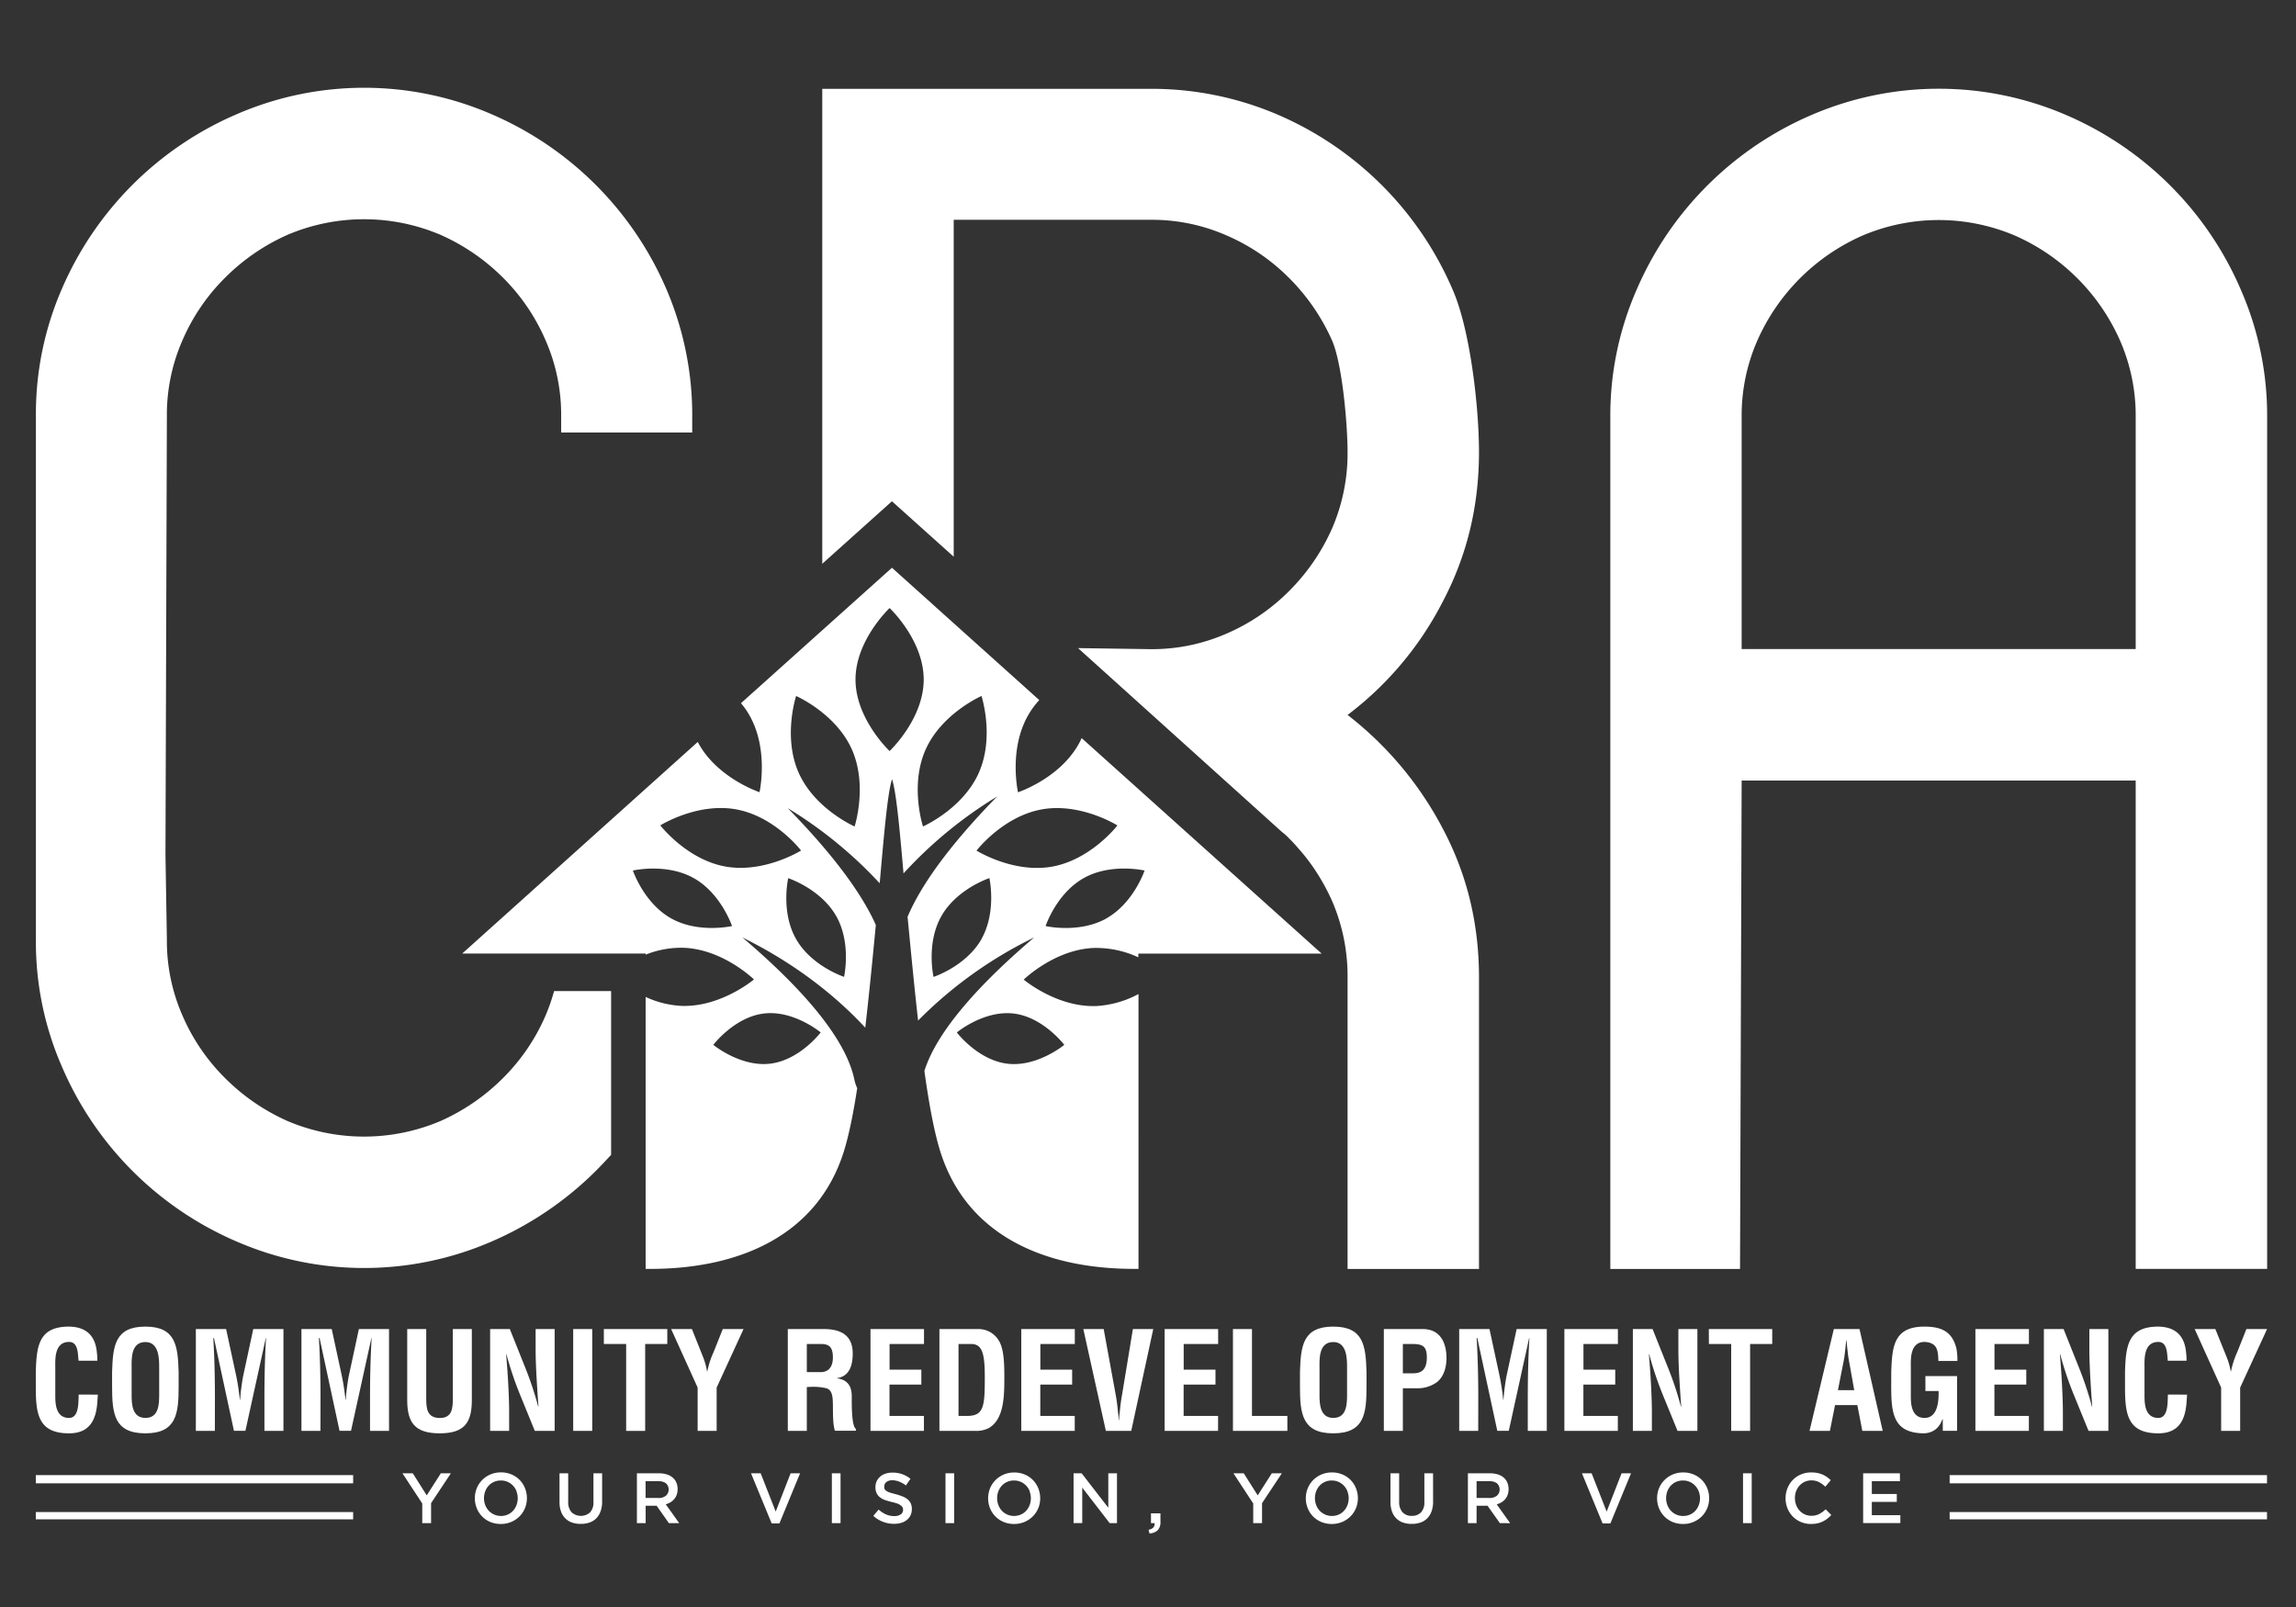 <svg id="Layer_1" data-name="Layer 1" xmlns="http://www.w3.org/2000/svg" viewBox="0 0 1000 700"><rect x="0" y="0" width="1000" height="700" fill="#333333" stroke="none"/><defs><style>.cls-1{fill:#fff;}</style></defs><path class="cls-1" d="M42.62,607.49c-.06.83-.12,1.72-.18,2.55-.41,8.1-3.13,14.31-12.36,14.31-13.6,0-14.49-8.63-14.49-20.46v-6.33c.35-11.3,1.24-19.7,14.49-19.7,7.4.12,11.53,3.9,12.13,11.48a22.33,22.33,0,0,1,.18,3.37H34.22c-.35-2.84-.06-8.17-4.14-8.17-6.51,0-6,7.75-6,11.18V608c0,3.67.29,9.64,6,9.64,4.56,0,4-7.33,4.2-10.18Z"/><path class="cls-1" d="M48.82,597.56c.35-11.3,1.24-19.7,14.49-19.7s14.14,8.4,14.49,19.7v6.33c0,11.83-.89,20.46-14.49,20.46s-14.49-8.63-14.49-20.46ZM57.33,608c0,3.67.3,9.64,6,9.64,5.92,0,6-6.09,6-10.35V596c0-3.55.18-11.42-6-11.42-6.51,0-6,7.75-6,11.18Z"/><path class="cls-1" d="M93.58,623.29H85.3V578.93H98.48l4.44,20.58a100.55,100.55,0,0,1,1.54,10.23h.12a96.42,96.42,0,0,1,1.3-10.23l4.43-20.58h13.14v44.36h-8.28v-14c0-8.82.17-17.63.7-26.44h-.11l-8.87,40.4h-5l-8.7-40.4h-.29c.53,8.81.71,17.62.71,26.44Z"/><path class="cls-1" d="M139.57,623.29h-8.28V578.93h13.19l4.44,20.58a100.55,100.55,0,0,1,1.54,10.23h.11a98.76,98.76,0,0,1,1.31-10.23l4.43-20.58h13.13v44.36h-8.28v-14c0-8.82.18-17.63.71-26.44h-.11l-8.88,40.4h-5l-8.69-40.4h-.3c.53,8.81.71,17.62.71,26.44Z"/><path class="cls-1" d="M197.22,578.93h8.28v30.93c0,9.82-3.19,14.49-14,14.49s-14.14-4.67-14.14-14.49V578.93h8.28v30.22c0,4.26.3,8.52,5.92,8.52,5.38,0,5.67-4.26,5.67-8.52Z"/><path class="cls-1" d="M233.29,578.93h8.28v44.36h-8.64l-6.44-15.8a148.11,148.11,0,0,1-5.92-17.62h-.12c.3,3.67.65,8.16.89,12.66s.41,8.87.41,12.42v8.34h-8.28V578.93h8.58l6.45,16.14a150.43,150.43,0,0,1,5.91,17.63h.12c-.3-4-.59-8.34-.83-12.6s-.41-8.52-.41-12.48Z"/><path class="cls-1" d="M249.65,623.29V578.93h8.29v44.36Z"/><path class="cls-1" d="M263,578.93h27.63v6.5H281v37.86h-8.28V585.43H263Z"/><path class="cls-1" d="M306,590.58a30.46,30.46,0,0,1,1.95,6.8h.12a37.68,37.68,0,0,1,2.72-8.4l4-10.05h9.05l-11.71,25.49v18.87h-8.28V604.42l-11.54-25.49h9.05Z"/><path class="cls-1" d="M351.4,604.18v19.11h-8.28V578.93h15.67c7.16,0,12.6,2.48,12.6,10.64,0,4.85-1.24,9.94-6.8,10.71v.12c4.91.65,6.39,3.78,6.39,8,0,1.84-.23,12.72,1.78,14v.83h-9.11c-1-2.84-.83-8.28-.89-11.24-.06-2.72,0-6.45-2.84-7.27a25,25,0,0,0-7-.6Zm0-6.5h6.51c2.72-.18,4.85-2,4.85-6.39,0-5-2.08-5.8-5.21-5.86H351.4Z"/><path class="cls-1" d="M379.13,623.29V578.93h23.31v6.5h-15v11.18h13.84v6.51H387.41v13.66h15v6.51Z"/><path class="cls-1" d="M409.16,623.29V578.93h17.28a10.25,10.25,0,0,1,8.57,5c1.89,3.08,2.42,8,2.42,15.32,0,8.76,0,18.87-6.79,22.83a12.2,12.2,0,0,1-6.16,1.19Zm11.89-6.51c7.4,0,7.87-3.9,7.87-16.74,0-10.47-1.07-14.61-6-14.61h-5.45v31.35Z"/><path class="cls-1" d="M444.81,623.29V578.93h23.31v6.5h-15v11.18h13.84v6.51H453.09v13.66h15v6.51Z"/><path class="cls-1" d="M493.42,578.93h8.87l-9.59,44.36H481.65l-9.82-44.36h8.87l5.2,28.45c.48,2.48.77,5,1,7.57a36,36,0,0,1,.35,3.67h.12a35.92,35.92,0,0,1,.36-3.67,75.68,75.68,0,0,1,1-7.57Z"/><path class="cls-1" d="M507.24,623.29V578.93h23.31v6.5h-15v11.18h13.84v6.51H515.52v13.66h15v6.51Z"/><path class="cls-1" d="M537,623.29V578.93h8.28v37.85H560.7v6.51Z"/><path class="cls-1" d="M566.19,597.56c.35-11.3,1.24-19.7,14.49-19.7s14.14,8.4,14.49,19.7v6.33c0,11.83-.89,20.46-14.49,20.46s-14.49-8.63-14.49-20.46ZM574.7,608c0,3.67.3,9.64,6,9.64,5.92,0,6-6.09,6-10.35V596c0-3.55.18-11.42-6-11.42-6.51,0-6,7.75-6,11.18Z"/><path class="cls-1" d="M602.72,623.29V578.93h16.92c7.93,0,10.36,6.38,10.36,12.6,0,3.78-1,8-4.15,10.52a14.42,14.42,0,0,1-9.29,2.66H611v18.58ZM611,598.21h4.44c3.61,0,6-1.54,6-6.92,0-5.09-2-5.86-6.68-5.86H611Z"/><path class="cls-1" d="M643.82,623.29h-8.28V578.93h13.19l4.43,20.58a97.83,97.83,0,0,1,1.54,10.23h.12a96.42,96.42,0,0,1,1.3-10.23l4.44-20.58h13.13v44.36h-8.28v-14c0-8.82.18-17.63.71-26.44H666l-8.87,40.4h-5l-8.7-40.4h-.29c.53,8.81.71,17.62.71,26.44Z"/><path class="cls-1" d="M681.35,623.29V578.93h23.31v6.5h-15v11.18h13.84v6.51H689.63v13.66h15v6.51Z"/><path class="cls-1" d="M731,578.93h8.28v44.36h-8.64l-6.45-15.8a151.92,151.92,0,0,1-5.91-17.62h-.12c.3,3.67.65,8.16.89,12.66s.41,8.87.41,12.42v8.34h-8.28V578.93h8.58l6.45,16.14a148.59,148.59,0,0,1,5.91,17.63h.12c-.3-4-.59-8.34-.83-12.6s-.41-8.52-.41-12.48Z"/><path class="cls-1" d="M744.26,578.93h27.62v6.5h-9.64v37.86H754V585.43h-9.7Z"/><path class="cls-1" d="M788.12,623.29l10.59-44.36h11.18L820,623.29h-8.88l-2.18-11.24h-9.7L797,623.29Zm12.37-17.75h7.1l-2.25-12.6c-.42-2.07-.59-4.08-.83-6.15-.06-1-.18-2-.29-2.95h-.13c-.11.94-.23,1.95-.29,2.95-.24,2.07-.41,4.08-.83,6.15Z"/><path class="cls-1" d="M823.72,597.56c.35-11.3,1.24-19.7,14.49-19.7,7.1.06,12,1.89,13.9,9.58a27.16,27.16,0,0,1,.41,5.38h-8.28c-.12-4.49-.41-8-6-8.28-6.51,0-6,7.75-6,11.18V608c0,3.67.29,9.64,6,9.64,4.73,0,6.27-5,6.09-11.71h-5.74v-6.51h13.79v23.84h-6.22V618.2H846c-1.66,4.62-4.8,5.92-7.81,6.15-13.6,0-14.49-8.63-14.49-20.46Z"/><path class="cls-1" d="M860.37,623.29V578.93h23.31v6.5h-15v11.18h13.84v6.51H868.65v13.66h15v6.51Z"/><path class="cls-1" d="M910,578.93h8.28v44.36h-8.63l-6.45-15.8a148.21,148.21,0,0,1-5.91-17.62h-.12c.29,3.67.65,8.16.88,12.66s.42,8.87.42,12.42v8.34h-8.28V578.93h8.58l6.44,16.14a148.45,148.45,0,0,1,5.92,17.63h.12c-.3-4-.6-8.34-.83-12.6s-.42-8.52-.42-12.48Z"/><path class="cls-1" d="M952.56,607.49c-.06.83-.12,1.72-.18,2.55-.42,8.1-3.13,14.31-12.36,14.31-13.6,0-14.49-8.63-14.49-20.46v-6.33c.35-11.3,1.24-19.7,14.49-19.7,7.39.12,11.53,3.9,12.12,11.48a21.09,21.09,0,0,1,.18,3.37h-8.16c-.35-2.84-.06-8.17-4.14-8.17-6.51,0-6,7.75-6,11.18V608c0,3.67.29,9.64,6,9.64,4.55,0,4-7.33,4.2-10.18Z"/><path class="cls-1" d="M969.57,590.58a30,30,0,0,1,2,6.8h.11a38.74,38.74,0,0,1,2.72-8.4l4-10.05h9l-11.72,25.49v18.87h-8.28V604.42l-11.53-25.49h9Z"/><path class="cls-1" d="M187.75,663.46h-3.84v-8.55l-8.62-13.14h4.5l6.07,9.6,6.14-9.6h4.37l-8.62,13Z"/><path class="cls-1" d="M228.66,656.92a11,11,0,0,1-2.36,3.58,11.3,11.3,0,0,1-8.18,3.33,11.63,11.63,0,0,1-4.59-.88,10.72,10.72,0,0,1-5.88-6,11.61,11.61,0,0,1,0-8.67,10.71,10.71,0,0,1,2.35-3.58,11.18,11.18,0,0,1,3.6-2.44,11.38,11.38,0,0,1,4.58-.9,11.56,11.56,0,0,1,4.59.89,10.81,10.81,0,0,1,5.89,6,11.76,11.76,0,0,1,0,8.68ZM225,649.65a7.38,7.38,0,0,0-1.52-2.46,7.15,7.15,0,0,0-2.33-1.67,7,7,0,0,0-3-.62,7.22,7.22,0,0,0-3,.6,7,7,0,0,0-2.31,1.64,7.52,7.52,0,0,0-1.5,2.45,8.55,8.55,0,0,0,0,6,7.7,7.7,0,0,0,1.52,2.47,7.4,7.4,0,0,0,8.27,1.69,7,7,0,0,0,2.31-1.65,7.52,7.52,0,0,0,1.5-2.45,8.4,8.4,0,0,0,0-6Z"/><path class="cls-1" d="M262.25,654.07a12.17,12.17,0,0,1-.67,4.24,8.4,8.4,0,0,1-1.87,3.06,7.75,7.75,0,0,1-2.93,1.83,11.67,11.67,0,0,1-3.86.6,11.45,11.45,0,0,1-3.81-.6,7.66,7.66,0,0,1-2.91-1.82,7.91,7.91,0,0,1-1.86-3,11.88,11.88,0,0,1-.65-4.14V641.77h3.78V654.1a6.62,6.62,0,0,0,1.46,4.62,6,6,0,0,0,8.07.06,6.27,6.27,0,0,0,1.47-4.53V641.77h3.78Z"/><path class="cls-1" d="M291.32,663.46,286,655.9h-4.79v7.56H277.4V641.77h9.67a11,11,0,0,1,3.36.48,7.26,7.26,0,0,1,2.54,1.36,5.77,5.77,0,0,1,1.6,2.17,7.17,7.17,0,0,1,.56,2.87,7,7,0,0,1-.39,2.43,6.25,6.25,0,0,1-2.69,3.28,7.91,7.91,0,0,1-2.1.89l5.86,8.21Zm-1.25-17.34a5.29,5.29,0,0,0-3.32-.91h-5.57v7.31h5.6a4.94,4.94,0,0,0,3.26-1,3.65,3.65,0,0,0,0-5.4Z"/><path class="cls-1" d="M344.34,641.77h4.12l-9,21.84H336.1l-9-21.84h4.21l6.54,16.67Z"/><path class="cls-1" d="M366.09,641.77v21.69h-3.78V641.77Z"/><path class="cls-1" d="M385.24,648.55a2.31,2.31,0,0,0,.8.87,6,6,0,0,0,1.58.74c.68.23,1.53.47,2.57.72a25.93,25.93,0,0,1,3,1,7.74,7.74,0,0,1,2.18,1.28,5.3,5.3,0,0,1,1.33,1.77,5.93,5.93,0,0,1,.45,2.37,6.42,6.42,0,0,1-.57,2.76,5.7,5.7,0,0,1-1.59,2,6.78,6.78,0,0,1-2.43,1.27,10.66,10.66,0,0,1-3.13.44,13.63,13.63,0,0,1-4.8-.85,13.1,13.1,0,0,1-4.25-2.62l2.29-2.73a13.17,13.17,0,0,0,3.2,2.09,8.68,8.68,0,0,0,3.65.73,4.8,4.8,0,0,0,2.81-.74,2.37,2.37,0,0,0,1-2,2.52,2.52,0,0,0-.21-1,2.08,2.08,0,0,0-.74-.85A6.26,6.26,0,0,0,391,655a23.53,23.53,0,0,0-2.47-.71,26.08,26.08,0,0,1-3.1-.9,8,8,0,0,1-2.26-1.24,5,5,0,0,1-1.4-1.8,6.17,6.17,0,0,1-.48-2.57,6,6,0,0,1,.55-2.59,6.21,6.21,0,0,1,1.52-2,6.57,6.57,0,0,1,2.33-1.28,9.43,9.43,0,0,1,3-.45,12.54,12.54,0,0,1,4.29.69,13,13,0,0,1,3.58,2l-2,2.89a12.76,12.76,0,0,0-2.95-1.66,8,8,0,0,0-2.94-.58,4,4,0,0,0-2.6.76,2.31,2.31,0,0,0-.93,1.85A2.68,2.68,0,0,0,385.24,648.55Z"/><path class="cls-1" d="M415.58,641.77v21.69H411.8V641.77Z"/><path class="cls-1" d="M452.21,656.92a10.81,10.81,0,0,1-2.35,3.58,11.35,11.35,0,0,1-8.18,3.33,11.56,11.56,0,0,1-4.59-.88,11,11,0,0,1-3.56-2.4A11.09,11.09,0,0,1,431.2,657a11.74,11.74,0,0,1,0-8.67,10.73,10.73,0,0,1,2.36-3.58,11.25,11.25,0,0,1,3.59-2.44,11.43,11.43,0,0,1,4.59-.9,11.55,11.55,0,0,1,4.58.89,10.72,10.72,0,0,1,5.89,6,11.63,11.63,0,0,1,0,8.68Zm-3.7-7.27a7.54,7.54,0,0,0-1.52-2.46,7.19,7.19,0,0,0-2.34-1.67,7,7,0,0,0-3-.62,7.15,7.15,0,0,0-3,.6,7,7,0,0,0-2.31,1.64,7.52,7.52,0,0,0-1.5,2.45,8.4,8.4,0,0,0,0,6,7.67,7.67,0,0,0,1.51,2.47,7.3,7.3,0,0,0,2.34,1.67,7.54,7.54,0,0,0,5.94,0,7,7,0,0,0,2.31-1.65,7.52,7.52,0,0,0,1.5-2.45,8.55,8.55,0,0,0,0-6Z"/><path class="cls-1" d="M482.71,641.77h3.78v21.69H483.3L471.36,648v15.43h-3.78V641.77h3.53l11.6,15Z"/><path class="cls-1" d="M502.88,663.46H501.3v-4.25h4.12v3.6a5.09,5.09,0,0,1-1.21,3.78,5.55,5.55,0,0,1-3.56,1.36l-.4-1.58C502.15,666,503,665,502.88,663.46Z"/><path class="cls-1" d="M549.67,663.46h-3.84v-8.55l-8.61-13.14h4.49l6.07,9.6,6.14-9.6h4.37l-8.62,13Z"/><path class="cls-1" d="M590.58,656.92a11,11,0,0,1-2.35,3.58,11.54,11.54,0,0,1-3.6,2.43,11.39,11.39,0,0,1-4.59.9,11.54,11.54,0,0,1-4.58-.88,10.89,10.89,0,0,1-3.57-2.4,11.06,11.06,0,0,1-2.32-3.57,11.61,11.61,0,0,1,0-8.67,10.73,10.73,0,0,1,2.36-3.58,11.25,11.25,0,0,1,3.59-2.44,11.39,11.39,0,0,1,4.59-.9,11.55,11.55,0,0,1,4.58.89,10.72,10.72,0,0,1,5.89,6,11.63,11.63,0,0,1,0,8.68Zm-3.7-7.27a7.54,7.54,0,0,0-1.52-2.46,7.19,7.19,0,0,0-2.34-1.67,7,7,0,0,0-3-.62,7.06,7.06,0,0,0-5.27,2.24,7.69,7.69,0,0,0-1.5,2.45,8.55,8.55,0,0,0,0,6,7.7,7.7,0,0,0,1.52,2.47,7.4,7.4,0,0,0,8.27,1.69,7,7,0,0,0,2.31-1.65,7.54,7.54,0,0,0,1.51-2.45,8.55,8.55,0,0,0,0-6Z"/><path class="cls-1" d="M624.17,654.07a12.42,12.42,0,0,1-.66,4.24,8.42,8.42,0,0,1-1.88,3.06,7.68,7.68,0,0,1-2.93,1.83,11.61,11.61,0,0,1-3.85.6,11.47,11.47,0,0,1-3.82-.6,7.81,7.81,0,0,1-2.91-1.82,8,8,0,0,1-1.86-3,12.12,12.12,0,0,1-.65-4.14V641.77h3.78V654.1a6.62,6.62,0,0,0,1.46,4.62,5.28,5.28,0,0,0,4.06,1.58,5.34,5.34,0,0,0,4-1.52,6.31,6.31,0,0,0,1.46-4.53V641.77h3.78Z"/><path class="cls-1" d="M653.24,663.46l-5.35-7.56h-4.78v7.56h-3.78V641.77H649a11.09,11.09,0,0,1,3.36.48,7.26,7.26,0,0,1,2.54,1.36,5.85,5.85,0,0,1,1.59,2.17,7.69,7.69,0,0,1,.17,5.3A6.24,6.24,0,0,1,655.6,653a6.43,6.43,0,0,1-1.63,1.39,8,8,0,0,1-2.09.89l5.85,8.21ZM652,646.12a5.34,5.34,0,0,0-3.33-.91h-5.56v7.31h5.59a5,5,0,0,0,3.27-1,3.65,3.65,0,0,0,0-5.4Z"/><path class="cls-1" d="M706.26,641.77h4.12l-9,21.84H698l-9-21.84h4.22l6.54,16.67Z"/><path class="cls-1" d="M743.58,656.92a11,11,0,0,1-2.36,3.58,11.3,11.3,0,0,1-8.18,3.33,11.63,11.63,0,0,1-4.59-.88,11,11,0,0,1-3.56-2.4,11.09,11.09,0,0,1-2.33-3.57,11.74,11.74,0,0,1,0-8.67,10.89,10.89,0,0,1,2.36-3.58,11.25,11.25,0,0,1,3.59-2.44,11.46,11.46,0,0,1,4.59-.9,11.63,11.63,0,0,1,4.59.89,10.81,10.81,0,0,1,5.89,6,11.76,11.76,0,0,1,0,8.68Zm-3.71-7.27a7.54,7.54,0,0,0-1.52-2.46,7.19,7.19,0,0,0-2.34-1.67,7,7,0,0,0-3-.62,7.18,7.18,0,0,0-3,.6,7,7,0,0,0-2.31,1.64,7.52,7.52,0,0,0-1.5,2.45,8.55,8.55,0,0,0,0,6,7.7,7.7,0,0,0,1.52,2.47,7.19,7.19,0,0,0,2.34,1.67,7.12,7.12,0,0,0,3,.62,7.22,7.22,0,0,0,3-.6,7,7,0,0,0,2.31-1.65,7.52,7.52,0,0,0,1.5-2.45,8.4,8.4,0,0,0,0-6Z"/><path class="cls-1" d="M762.94,641.77v21.69h-3.78V641.77Z"/><path class="cls-1" d="M795.81,661.58a11.31,11.31,0,0,1-2,1.21,10.12,10.12,0,0,1-2.31.78,14,14,0,0,1-2.77.26,11,11,0,0,1-4.4-.87,10.79,10.79,0,0,1-3.49-2.37,10.9,10.9,0,0,1-2.31-3.55,11.45,11.45,0,0,1-.84-4.4,11.6,11.6,0,0,1,.83-4.37,10.69,10.69,0,0,1,5.84-6,11.25,11.25,0,0,1,4.52-.89,14,14,0,0,1,2.71.25,11.19,11.19,0,0,1,2.25.7,10.87,10.87,0,0,1,1.89,1.07,14.26,14.26,0,0,1,1.64,1.36L795,647.59a12.63,12.63,0,0,0-2.76-2,7.15,7.15,0,0,0-3.32-.74,6.86,6.86,0,0,0-2.87.6,7.14,7.14,0,0,0-2.27,1.64,7.38,7.38,0,0,0-1.49,2.44,8.45,8.45,0,0,0-.53,3,8.56,8.56,0,0,0,.53,3,7.62,7.62,0,0,0,1.49,2.47,7.2,7.2,0,0,0,2.27,1.66,6.86,6.86,0,0,0,2.87.6,7.12,7.12,0,0,0,3.41-.76,13.47,13.47,0,0,0,2.82-2.06l2.45,2.48A13.6,13.6,0,0,1,795.81,661.58Z"/><path class="cls-1" d="M827.52,645.21H815.25v5.57h10.88v3.44H815.25V660h12.43v3.44H811.47V641.77h16Z"/><path class="cls-1" d="M290.17,125.78A145.43,145.43,0,0,0,214,49.71a139.44,139.44,0,0,0-110.81,0,145.34,145.34,0,0,0-76.22,76.07,136.47,136.47,0,0,0-11.33,55.4V409.23a135.45,135.45,0,0,0,11.33,55.4,144.92,144.92,0,0,0,76.22,76.22,139.44,139.44,0,0,0,110.81,0,147,147,0,0,0,45.45-30.76c2-2,4.33-4.45,6.71-7.06V431.71H241.32a81.89,81.89,0,0,1-3.8,10.88A87,87,0,0,1,219,469.68a90.12,90.12,0,0,1-27.25,18.68,85.3,85.3,0,0,1-66.42,0,90.2,90.2,0,0,1-27.24-18.68,86.85,86.85,0,0,1-18.52-27.09,80.85,80.85,0,0,1-6.89-33.36l-.61-36.89.61-191.16A80.69,80.69,0,0,1,79.57,148a86.85,86.85,0,0,1,18.52-27.09,90,90,0,0,1,27.24-18.67,85.19,85.19,0,0,1,66.42,0A89.91,89.91,0,0,1,219,120.88,87,87,0,0,1,237.52,148a80.69,80.69,0,0,1,6.89,33.21v7.19h57.08v-7.19A139,139,0,0,0,290.17,125.78Z"/><path class="cls-1" d="M628.42,361c10.56,19.89,15.74,41.47,15.74,64.74v127H586.92v-127a82.6,82.6,0,0,0-6.72-33.23,92.49,92.49,0,0,0-7.7-13.93,83.55,83.55,0,0,0-7.16-9.2c-1.19-1.41-2.49-2.78-3.81-4.1a24.26,24.26,0,0,0-3.22-2.91l-88.78-80.06,31.54.46a80.79,80.79,0,0,0,33.35-6.87,86.83,86.83,0,0,0,27.11-18.52,89.83,89.83,0,0,0,18.67-27.26,82.46,82.46,0,0,0,6.72-33.2c0-11.95-2.28-38.28-6.72-48.53a90.06,90.06,0,0,0-18.67-27.23,86.83,86.83,0,0,0-27.11-18.52,80.81,80.81,0,0,0-33.35-6.9H415.38V242.5l-26.9-24.15-30.35,27.23V38.69H501.07A139.52,139.52,0,0,1,556.63,50a145.39,145.39,0,0,1,76.07,76.2c7.65,17.46,11.46,51.12,11.46,70.73,0,23.42-5.18,45-15.74,65.05a144.17,144.17,0,0,1-41.5,49.44A151.64,151.64,0,0,1,628.42,361Z"/><path class="cls-1" d="M930.18,552.72V340H758.56l-.71,212.75H701.36V181.66a136.54,136.54,0,0,1,11.44-55.42A145.28,145.28,0,0,1,789,50.08a140.07,140.07,0,0,1,110.84,0,145.1,145.1,0,0,1,76.15,76.16,136.54,136.54,0,0,1,11.44,55.42V552.72Zm-171.62-270H930.18V181.66a81.51,81.51,0,0,0-6.79-33.25,89.39,89.39,0,0,0-45.76-45.77,84.81,84.81,0,0,0-66.5,0,89.45,89.45,0,0,0-45.77,45.77,81.19,81.19,0,0,0-6.8,33.25Z"/><path class="cls-1" d="M471.11,321.52c-.42.91-.88,1.83-1.37,2.7-8.46,15-26.36,20.89-26.36,20.89s-4.14-18.39,4.32-33.38a35.37,35.37,0,0,1,4.95-6.78l-64.17-57.64-65.76,59a33.6,33.6,0,0,1,3.76,5.38c8.46,15,4.32,33.38,4.32,33.38s-17.9-5.93-26.36-20.89c-.18-.31-.36-.63-.53-1L201.33,415.35H281.2v.5a41.58,41.58,0,0,1,16.53-3c17.2.63,30.65,13.79,30.65,13.79s-14.4,12.15-31.6,11.52a42.14,42.14,0,0,1-15.58-3.9V552.72h2c39.49,0,72.84-15,84.25-50.9,2.21-7,4.18-16.61,5.9-27.81v0a18,18,0,0,1-1.3-4c-3.93-18.43-23.9-40.58-48.69-61.65,26.08,12.85,43.43,28.4,53.5,39.29,1.65-14.29,3.16-29.63,4.6-44.73-7-15.69-21.31-33.49-38.37-50.9a186.82,186.82,0,0,1,40.05,32.72c1.58-17.66,3.34-39.42,5.38-45.29,1.89,5.37,3.54,24.26,5,41a186,186,0,0,1,40.76-33.49c-17.59,18-32.23,36.36-39,52.41,1.47,15.13,2.94,30.64,4.59,45.18a184.34,184.34,0,0,1,50.55-36.2c-23.23,19.77-42.23,40.44-47.81,58.14v0c2,14.43,4.29,26.79,7,35.32,11.41,35.94,44.76,50.9,84.25,50.9h2V433a44.43,44.43,0,0,1-18.39,5.23c-17.21.63-31.6-11.52-31.6-11.52s13.48-13.16,30.65-13.79A43.92,43.92,0,0,1,495.79,417v-1.62h79.83ZM357.44,449.72s-9.19,12.15-22.11,13.62-24.65-8.21-24.65-8.21,9.2-12.15,22.12-13.66S357.44,449.72,357.44,449.72Zm-65.12-49.67c-11.9-6.67-16.67-20.85-16.67-20.85s14.6-3.37,26.5,3.3,16.68,20.88,16.68,20.88S304.26,406.72,292.32,400.05Zm71.9-1c6.7,11.9,3.4,26.46,3.4,26.46S353.44,420.87,346.7,409s-3.4-26.47-3.4-26.47S357.48,387.17,364.22,399.07Zm-15.31-28.58s-16,10-32.89,7-28.43-17.94-28.43-17.94,15.93-10,32.89-7S348.91,370.49,348.91,370.49ZM372.22,360s-17.23-7.54-24.29-23.23-1.19-33.6-1.19-33.6S364,310.71,371,326.4,372.22,360,372.22,360Zm15.24-32.85S372.61,313.2,372.61,296s14.85-31.14,14.85-31.14S402.31,278.8,402.31,296,387.46,327.14,387.46,327.14Zm38.79,9.62C419.19,352.45,402,360,402,360s-5.87-17.9,1.19-33.59,24.29-23.24,24.29-23.24S433.3,321.06,426.25,336.76Zm37.28,118.37s-11.76,9.72-24.68,8.21-22.12-13.62-22.12-13.62,11.73-9.72,24.65-8.25S463.53,455.13,463.53,455.13Zm-36-46.16c-6.74,11.9-20.93,16.56-20.93,16.56S403.25,411,410,399.07s20.92-16.57,20.92-16.57S434.18,397.06,427.48,409Zm-2.21-38.48s11.51-14.92,28.46-17.94,32.9,7,32.9,7-11.52,14.92-28.47,17.94S425.27,370.49,425.27,370.49Zm56.58,29.56c-11.93,6.67-26.5,3.33-26.5,3.33S460.09,389.2,472,382.5s26.51-3.3,26.51-3.3S493.75,393.38,481.85,400.05Z"/><rect class="cls-1" x="849.15" y="642.55" width="138.22" height="3.58"/><rect class="cls-1" x="849.15" y="658.64" width="138.22" height="3.17"/><rect class="cls-1" x="15.59" y="642.55" width="138.22" height="3.58"/><rect class="cls-1" x="15.59" y="658.64" width="138.22" height="3.17"/></svg>